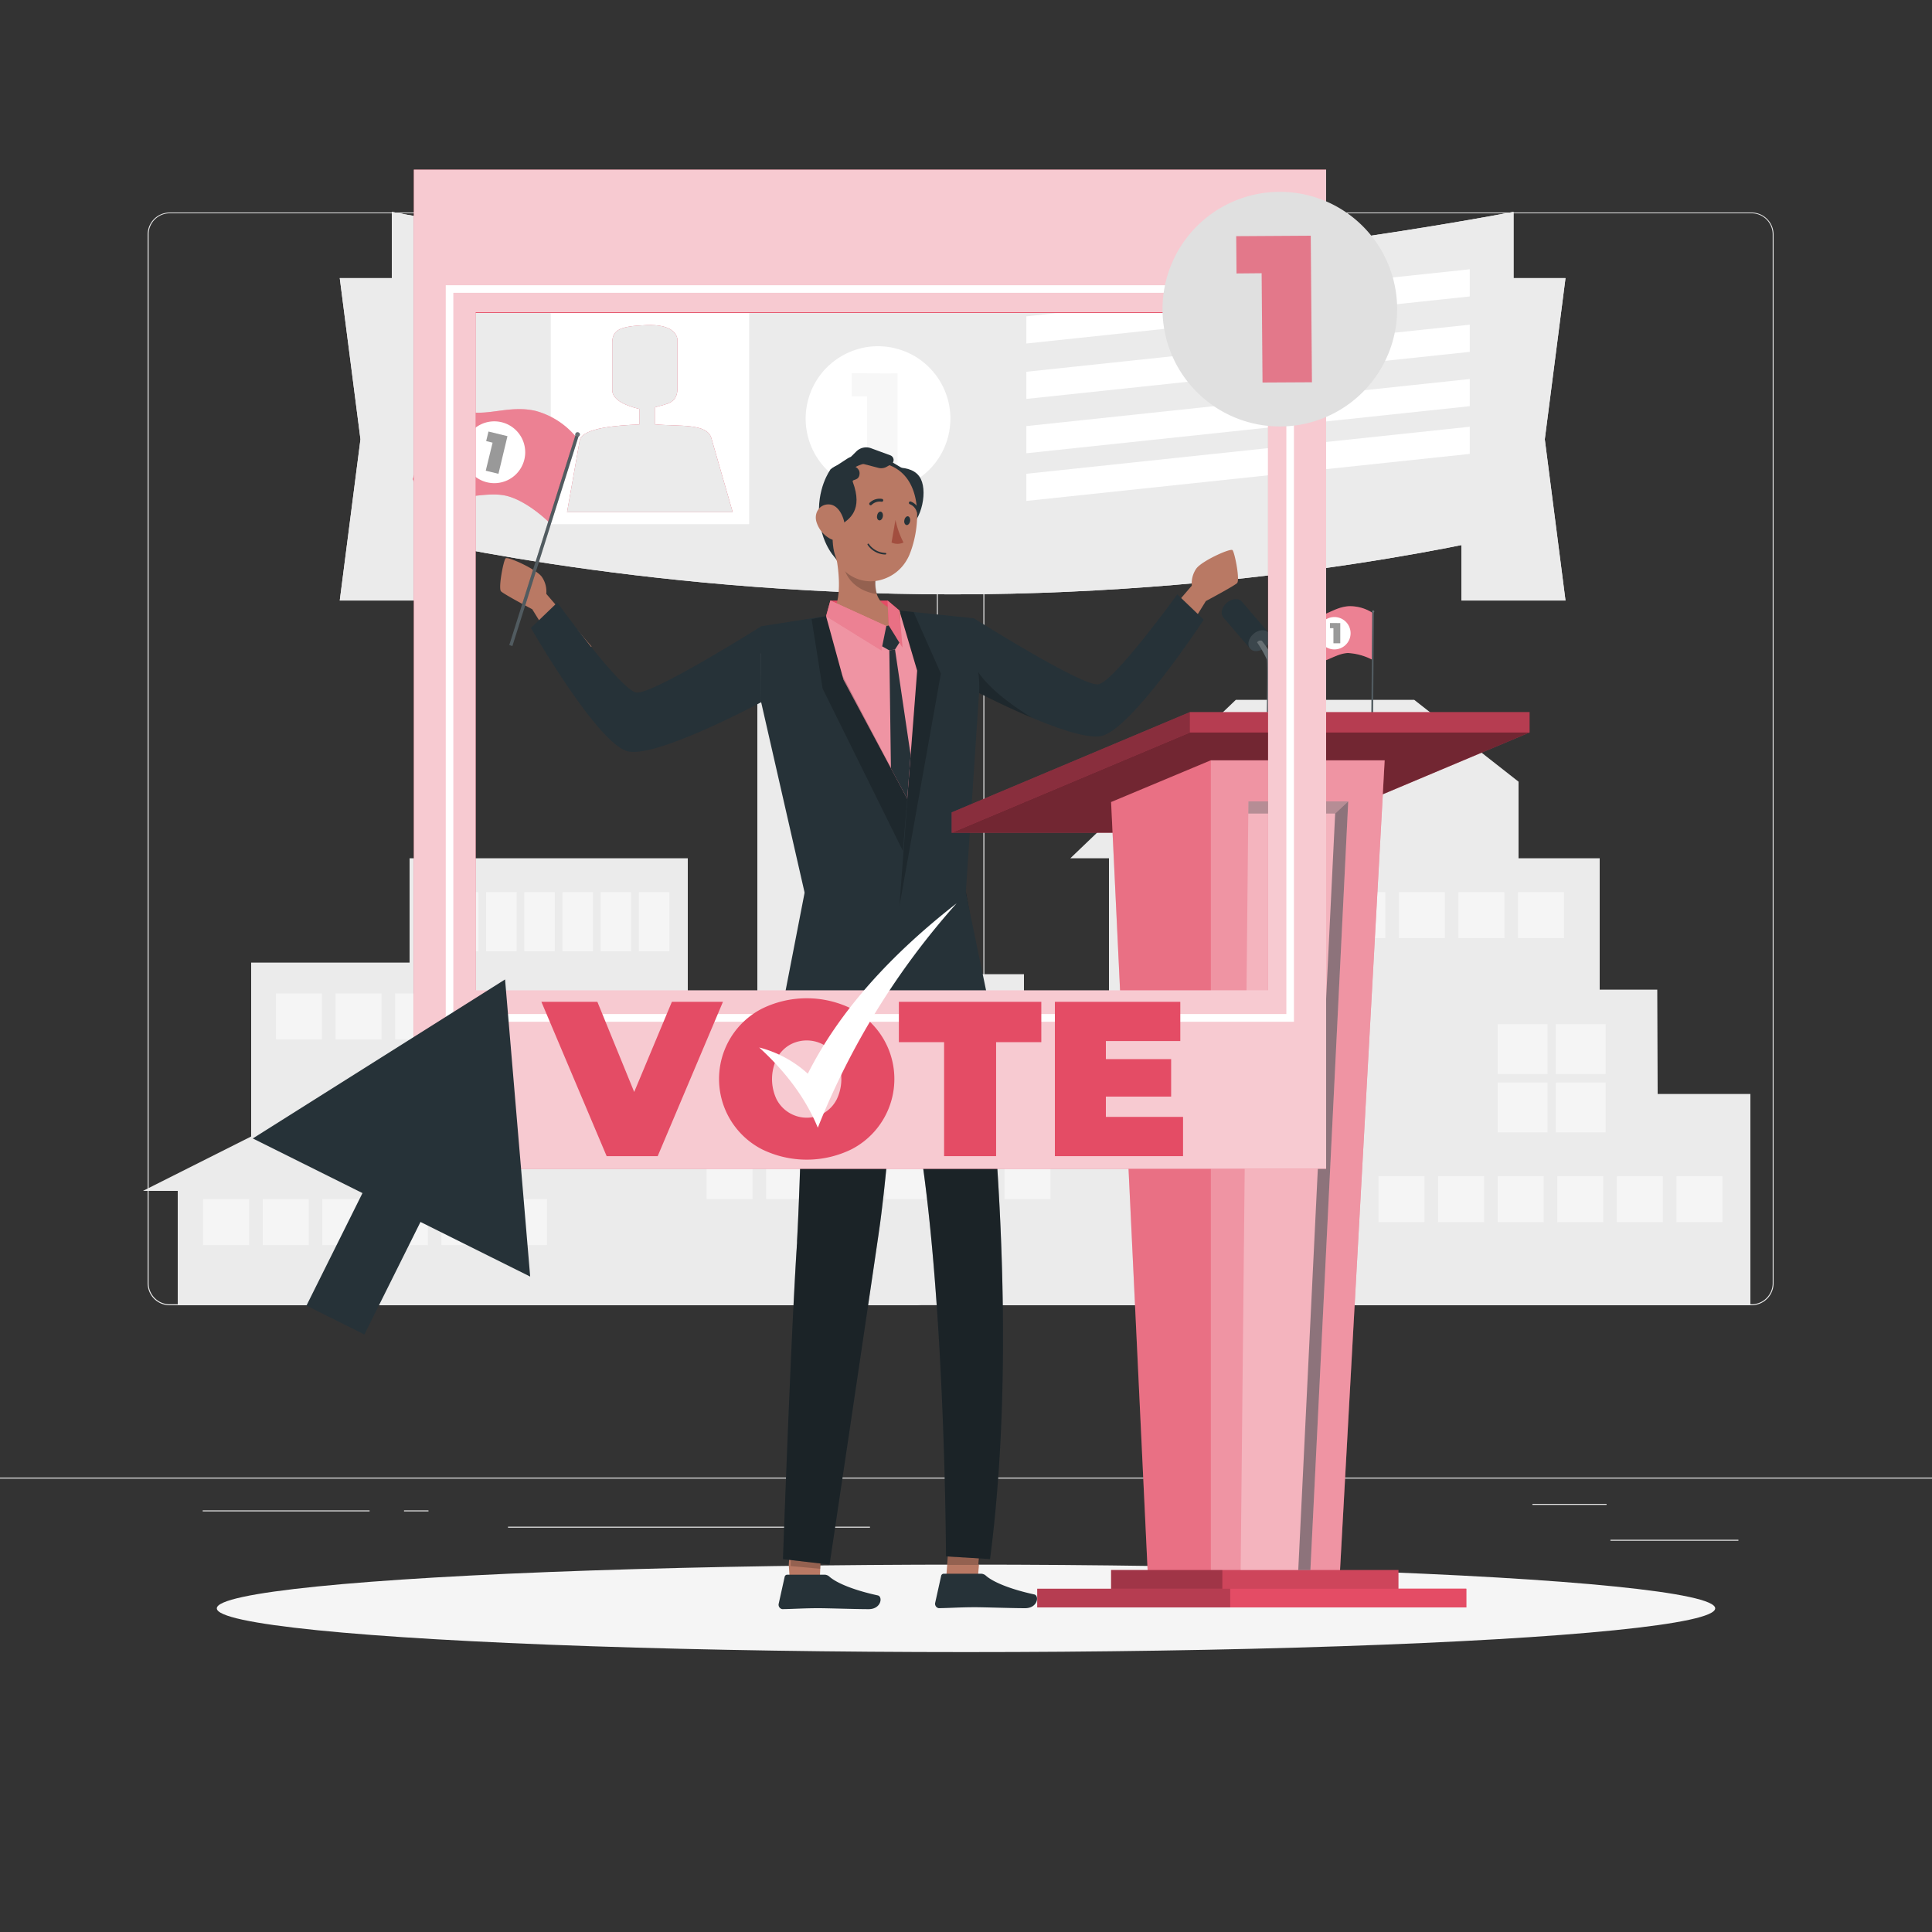 <svg xmlns="http://www.w3.org/2000/svg" viewBox="0 0 500 500"><rect x="0" y="0" width="500" height="500" fill="#333333" stroke="none"/><g id="freepik--background-complete--inject-1"><rect y="382.4" width="500" height="0.25" style="fill:#ebebeb"></rect><rect x="416.78" y="398.49" width="33.12" height="0.25" style="fill:#ebebeb"></rect><rect x="322.53" y="401.21" width="8.69" height="0.25" style="fill:#ebebeb"></rect><rect x="396.59" y="389.21" width="19.19" height="0.25" style="fill:#ebebeb"></rect><rect x="52.46" y="390.89" width="43.19" height="0.25" style="fill:#ebebeb"></rect><rect x="104.56" y="390.89" width="6.33" height="0.25" style="fill:#ebebeb"></rect><rect x="131.47" y="395.11" width="93.68" height="0.25" style="fill:#ebebeb"></rect><path d="M237,337.8H43.91a5.71,5.71,0,0,1-5.7-5.71V60.66A5.71,5.71,0,0,1,43.91,55H237a5.71,5.71,0,0,1,5.71,5.71V332.09A5.71,5.71,0,0,1,237,337.8ZM43.91,55.2a5.46,5.46,0,0,0-5.45,5.46V332.09a5.46,5.46,0,0,0,5.45,5.46H237a5.47,5.47,0,0,0,5.46-5.46V60.66A5.47,5.47,0,0,0,237,55.2Z" style="fill:#ebebeb"></path><path d="M453.31,337.8H260.21a5.72,5.72,0,0,1-5.71-5.71V60.66A5.72,5.72,0,0,1,260.21,55h193.1A5.71,5.71,0,0,1,459,60.66V332.09A5.71,5.71,0,0,1,453.31,337.8ZM260.21,55.2a5.47,5.47,0,0,0-5.46,5.46V332.09a5.47,5.47,0,0,0,5.46,5.46h193.1a5.47,5.47,0,0,0,5.46-5.46V60.66a5.47,5.47,0,0,0-5.46-5.46Z" style="fill:#ebebeb"></path><polygon points="46 337.78 453 337.78 453 283.12 429 283.12 428.9 256.12 414 256.12 414 222.12 393 222.12 393 202.3 366 181.12 319.83 181.12 277 222.12 287 222.12 287 267.12 265 267.12 265 252.12 217 252.12 217 169.12 196 169.12 196 276.12 178 276.12 178 222.12 106 222.12 106 249.12 65 249.12 65 294.12 37 308.2 46 308.2 46 337.78" style="fill:#ebebeb"></polygon><rect x="115.91" y="230.88" width="7.91" height="15.32" style="fill:#f5f5f5"></rect><rect x="125.8" y="230.88" width="7.91" height="15.32" style="fill:#f5f5f5"></rect><rect x="135.68" y="230.88" width="7.91" height="15.32" style="fill:#f5f5f5"></rect><rect x="145.56" y="230.88" width="7.91" height="15.32" style="fill:#f5f5f5"></rect><rect x="155.44" y="230.88" width="7.91" height="15.32" style="fill:#f5f5f5"></rect><rect x="165.33" y="230.88" width="7.91" height="15.32" style="fill:#f5f5f5"></rect><rect x="387.6" y="265.06" width="12.9" height="12.9" style="fill:#f5f5f5"></rect><rect x="387.6" y="280.16" width="12.9" height="12.9" style="fill:#f5f5f5"></rect><rect x="402.64" y="265.06" width="12.9" height="12.9" style="fill:#f5f5f5"></rect><rect x="402.64" y="280.16" width="12.9" height="12.9" style="fill:#f5f5f5"></rect><rect x="52.57" y="310.33" width="11.91" height="11.91" style="fill:#f5f5f5"></rect><rect x="67.99" y="310.33" width="11.91" height="11.91" style="fill:#f5f5f5"></rect><rect x="83.41" y="310.33" width="11.91" height="11.91" style="fill:#f5f5f5"></rect><rect x="98.82" y="310.33" width="11.91" height="11.91" style="fill:#f5f5f5"></rect><rect x="114.24" y="310.33" width="11.91" height="11.91" style="fill:#f5f5f5"></rect><rect x="129.66" y="310.33" width="11.91" height="11.91" style="fill:#f5f5f5"></rect><rect x="71.42" y="257.09" width="11.91" height="11.91" style="fill:#f5f5f5"></rect><rect x="86.83" y="257.09" width="11.91" height="11.91" style="fill:#f5f5f5"></rect><rect x="102.25" y="257.09" width="11.91" height="11.91" style="fill:#f5f5f5"></rect><rect x="117.67" y="257.09" width="11.91" height="11.91" style="fill:#f5f5f5"></rect><rect x="133.08" y="257.09" width="11.91" height="11.91" style="fill:#f5f5f5"></rect><rect x="148.5" y="257.09" width="11.91" height="11.91" style="fill:#f5f5f5"></rect><rect x="356.76" y="304.38" width="11.91" height="11.91" style="fill:#f5f5f5"></rect><rect x="372.18" y="304.38" width="11.91" height="11.91" style="fill:#f5f5f5"></rect><rect x="387.6" y="304.38" width="11.91" height="11.91" style="fill:#f5f5f5"></rect><rect x="403.01" y="304.38" width="11.91" height="11.91" style="fill:#f5f5f5"></rect><rect x="418.43" y="304.38" width="11.91" height="11.91" style="fill:#f5f5f5"></rect><rect x="433.85" y="304.38" width="11.91" height="11.91" style="fill:#f5f5f5"></rect><rect x="182.86" y="298.42" width="11.91" height="11.91" style="fill:#f5f5f5"></rect><rect x="198.28" y="298.42" width="11.91" height="11.91" style="fill:#f5f5f5"></rect><rect x="213.7" y="298.42" width="11.91" height="11.91" style="fill:#f5f5f5"></rect><rect x="229.11" y="298.42" width="11.91" height="11.91" style="fill:#f5f5f5"></rect><rect x="244.53" y="298.42" width="11.91" height="11.91" style="fill:#f5f5f5"></rect><rect x="259.95" y="298.42" width="11.91" height="11.91" style="fill:#f5f5f5"></rect><rect x="315.77" y="230.88" width="11.91" height="11.91" style="fill:#f5f5f5"></rect><rect x="331.19" y="230.88" width="11.91" height="11.91" style="fill:#f5f5f5"></rect><rect x="346.61" y="230.88" width="11.91" height="11.91" style="fill:#f5f5f5"></rect><rect x="362.03" y="230.88" width="11.91" height="11.91" style="fill:#f5f5f5"></rect><rect x="377.44" y="230.88" width="11.91" height="11.91" style="fill:#f5f5f5"></rect><rect x="392.86" y="230.88" width="11.91" height="11.91" style="fill:#f5f5f5"></rect><rect x="220.33" y="263.05" width="12.92" height="12.92" style="fill:#f5f5f5"></rect><rect x="236.26" y="263.05" width="12.92" height="12.92" style="fill:#f5f5f5"></rect><rect x="220.33" y="279.06" width="12.92" height="12.92" style="fill:#f5f5f5"></rect><rect x="236.26" y="279.06" width="12.92" height="12.92" style="fill:#f5f5f5"></rect><polygon points="87.93 155.41 114.88 155.41 114.88 71.98 87.93 71.98 93.29 113.69 87.93 155.41" style="fill:#ebebeb"></polygon><polygon points="87.93 155.41 114.88 155.41 114.88 71.98 87.93 71.98 93.29 113.69 87.93 155.41" style="fill:#ebebeb"></polygon><path d="M391.68,138.13s-62.47,15.69-145.14,15.69S101.4,138.13,101.4,138.13V54.83s80.84,15.68,145.14,15.68S391.68,54.83,391.68,54.83Z" style="fill:#ebebeb"></path><polygon points="101.4 138.13 114.88 155.41 114.88 71.98 101.4 54.83 101.4 138.13" style="fill:#ebebeb"></polygon><polygon points="405.15 155.41 378.21 155.41 378.21 71.98 405.15 71.98 399.79 113.69 405.15 155.41" style="fill:#ebebeb"></polygon><polygon points="405.15 155.41 378.21 155.41 378.21 71.98 405.15 71.98 399.79 113.69 405.15 155.41" style="fill:#ebebeb"></polygon><polygon points="391.68 138.13 378.21 155.41 378.21 71.98 391.68 54.83 391.68 138.13" style="fill:#ebebeb"></polygon><path d="M391.68,138.13s-62.47,15.69-145.14,15.69S101.4,138.13,101.4,138.13V54.83s80.84,15.68,145.14,15.68S391.68,54.83,391.68,54.83Z" style="fill:#ebebeb"></path><circle cx="227.24" cy="108.34" r="18.73" transform="translate(69.59 304.61) rotate(-76.72)" style="fill:#fff"></circle><g style="opacity:0.4"><path d="M232.27,96.64V120h-7.89V102.59h-4v-6Z" style="fill:#ebebeb"></path></g><rect x="142.53" y="81.01" width="51.35" height="54.65" style="fill:#fff"></rect><path d="M146.75,132.56l3.3-18.71c.91-3.21,10-3.77,15.4-4v-4c-3.2-.77-6.87-2.2-7-4.77V88.54c.1-3.21,2-4.12,8.81-4.4s7.89,2.46,8.07,3.67v12.1c.18,4.59-2.52,4.5-5.87,5.51v4.4c6.33.59,13.66-.37,14.67,3.67l5.5,19.07Z" style="fill:#E44C65"></path><path d="M146.75,132.56l3.3-18.71c.91-3.21,10-3.77,15.4-4v-4c-3.2-.77-6.87-2.2-7-4.77V88.54c.1-3.21,2-4.12,8.81-4.4s7.89,2.46,8.07,3.67v12.1c.18,4.59-2.52,4.5-5.87,5.51v4.4c6.33.59,13.66-.37,14.67,3.67l5.5,19.07Z" style="fill:#ebebeb"></path><polygon points="380.37 76.72 265.62 88.9 265.62 81.87 380.37 69.69 380.37 76.72" style="fill:#fff"></polygon><polygon points="380.37 91.06 265.62 103.24 265.62 96.21 380.37 84.03 380.37 91.06" style="fill:#fff"></polygon><polygon points="380.37 105.12 265.62 117.3 265.62 110.27 380.37 98.09 380.37 105.12" style="fill:#fff"></polygon><polygon points="380.37 117.47 265.62 129.64 265.62 122.61 380.37 110.44 380.37 117.47" style="fill:#fff"></polygon></g><g id="freepik--Shadow--inject-1"><ellipse id="freepik--path--inject-1" cx="250" cy="416.24" rx="193.89" ry="11.32" style="fill:#f5f5f5"></ellipse></g><g id="freepik--Character--inject-1"><path d="M214.92,121.52l4.37-2.83a4.89,4.89,0,0,1,3.27-.73l6.24.82a4.49,4.49,0,0,1,1.67.58l4.74,2.84L231.63,125l-15.29-.75Z" style="fill:#263238"></path><polygon points="214.9 155.43 229.69 155.43 232.76 158.01 213.79 159.47 214.9 155.43" style="fill:#E44C65"></polygon><polygon points="196.84 162.1 214.92 159.25 232.76 158.01 251.99 160.01 253.38 179.37 249.95 231 208.23 231 196.84 181.09 196.84 162.1" style="fill:#263238"></polygon><polygon points="244.81 409.03 252.93 409.88 253.35 405 253.21 404.91 254.14 392.44 254.14 392.39 246.19 391.53 246.24 391.63 245.14 404.91 245.14 405 244.81 409.03" style="fill:#b97964"></polygon><polygon points="204.34 408 212.2 408 212.29 405.6 212.3 405.38 212.66 395.26 212.67 395.04 212.85 390 205.14 390 205.14 390.24 204.99 390.44 204.14 404.87 204.14 405.1 204.34 408" style="fill:#b97964"></polygon><path d="M213.29,407.53h-9.55a.68.68,0,0,0-.67.54l-1.55,7a1.16,1.16,0,0,0,.9,1.37,1.07,1.07,0,0,0,.25,0c3.09-.05,5.34-.24,9.22-.24,2.39,0,9.6.25,12.9.25s3.73-3.26,2.38-3.56c-6.06-1.32-10.62-3.15-12.56-4.89A1.89,1.89,0,0,0,213.29,407.53Z" style="fill:#263238"></path><path d="M253.79,407.28h-9.55a.68.68,0,0,0-.67.54l-1.55,7a1.16,1.16,0,0,0,.9,1.37,1.07,1.07,0,0,0,.25,0c3.09-.05,5.34-.24,9.22-.24,2.39,0,9.6.25,12.9.25s3.73-3.26,2.38-3.56c-6.06-1.32-10.62-3.15-12.56-4.89A1.89,1.89,0,0,0,253.79,407.28Z" style="fill:#263238"></path><polygon points="245.17 405 253.36 405 254.45 392.44 246.34 391.6 246.33 391.63 245.18 404.91 245.17 405" style="opacity:0.2;isolation:isolate"></polygon><polygon points="204.6 405.3 212.29 406 212.3 406 212.67 395.47 212.66 395.36 205.29 390.49 204.62 405 204.6 405.3" style="opacity:0.2;isolation:isolate"></polygon><path d="M202.63,403.5l12.06,1.41s8.91-59.64,12.66-85.35c.06-.41.11-.81.17-1.2,1.48-10.15,3.18-29.24,4.62-47.18.82,2.2,1.57,4.63,2.27,7.28.15.55.3,1.11.44,1.68s.33,1.35.49,2,.3,1.32.45,2c.26,1.22.52,2.48.77,3.76,8.1,41.53,8.26,114.89,8.26,114.89l11.4.69c8.3-63.63-.86-140-5.36-167.73a.51.51,0,0,1,0,.13c-.08-.52-.17-1-.25-1.55a.43.43,0,0,0,0-.11c-.22-1.35-.43-2.26-.62-3.26H208.3s0,.36-.05.61,0,.59,0,.94,0,.52,0,.82,0,.34,0,.52,0,.37,0,.57c0,.9,0,1.95,0,3.13,0,.42,0,.86,0,1.32,0,.26,0,.52,0,.78s0,.74,0,1.13c-.13,10.6-.4,28-.81,45,0,.67,0,1.34,0,2s0,1.06,0,1.59c-.15,6-.32,11.82-.52,17.23s-.41,10.33-.64,14.5c0,.38,0,.78-.06,1.18,0,.57-.06,1.16-.1,1.77C204.53,350,202.63,403.5,202.63,403.5Z" style="fill:#263238"></path><path d="M202.63,403.5l12.06,1.41s8.91-59.64,12.66-85.35c.06-.41.11-.81.17-1.2,1.48-10.15,3.18-29.24,4.62-47.18.82,2.2,1.57,4.63,2.27,7.28.15.55.3,1.11.44,1.68s.33,1.35.49,2,.3,1.32.45,2c.26,1.22.52,2.48.77,3.76,8.1,41.53,8.26,114.89,8.26,114.89l11.4.69c8.3-63.63-.86-140-5.36-167.73a.5.5,0,0,0,0-.12c-.08-.45-.17-.88-.25-1.3a.43.43,0,0,0,0-.11c-.23-1.22-.44-2.26-.62-3.26H208.23s0,.36,0,.61,0,.58,0,.94,0,.52,0,.82v.52c0,.18,0,.37,0,.57,0,.9,0,1.95,0,3.13,0,.42,0,.86,0,1.32,0,.26,0,.52,0,.78s0,.74,0,1.13c-.13,10.6-.4,28-.81,45,0,.67,0,1.34,0,2s0,1.06,0,1.59c-.15,6-.32,11.82-.52,17.23s-.4,10.52-.64,14.75c0,.3,0,.61-.06.93,0,.57-.06,1.16-.1,1.77C204.53,350,202.63,403.5,202.63,403.5Z" style="opacity:0.3;isolation:isolate"></path><path d="M296.72,165.2l11.72-13.63a6.69,6.69,0,0,1,1.19-4.46c1.51-2,8.79-5.28,9.34-4.74s2,7.76,1.18,8.54-8.07,4.64-8.07,4.64l-8.8,14.2Z" style="fill:#b97964"></path><path d="M304.69,153.82s-16.37,22.62-20.44,23.29S252,160,252,160l-.53,18.37s25.63,13.57,33.43,12.14,26.63-30.13,26.63-30.13Z" style="fill:#263238"></path><path d="M153.1,167.32l-11.72-13.63a6.67,6.67,0,0,0-1.19-4.45c-1.51-2-8.79-5.28-9.34-4.74s-1.95,7.76-1.18,8.54,8.07,4.63,8.07,4.63l8.8,14.2Z" style="fill:#b97964"></path><path d="M144.23,155.94s16.36,22.63,20.44,23.29,32.26-17.09,32.26-17.09l.06,19.59s-26.47,14.2-34.27,12.78-25.32-32-25.32-32Z" style="fill:#263238"></path><polygon points="208.65 228.86 202.63 259.89 226.5 267.4 232.28 256.91 239.01 265.9 256.25 261.4 249.31 227.9 208.65 228.86" style="fill:#263238"></polygon><polygon points="234.79 206.72 237.36 173.57 232.76 158.01 213.79 159.47 218.29 175.9 234.79 206.72" style="fill:#E44C65"></polygon><polygon points="234.79 206.72 237.36 173.57 232.76 158.01 213.79 159.47 218.29 175.9 234.79 206.72" style="fill:#fff;opacity:0.4"></polygon><path d="M238.33,124c1.83,3.83-.13,11.88-4.44,13.5-6.65,2.49-5.75-16-5.75-16S236.12,119.37,238.33,124Z" style="fill:#263238"></path><path d="M214.92,159.25c3.83,3.48,15.81,9.07,15.81,9.07s3.26-8.48,2-10.31c-3.45-.57-5.12-2.18-5.81-4.24a10,10,0,0,1-.35-3.94,20.71,20.71,0,0,1,.29-2.2L215.29,139C216.81,144.71,218.67,155.14,214.92,159.25Z" style="fill:#b97964"></path><path d="M218,144.5c.46,7,6.18,8.88,9,9.27a10,10,0,0,1-.35-3.94Z" style="opacity:0.2;isolation:isolate"></path><path d="M217.19,146.11a9.83,9.83,0,0,0,11.29,3.81,11,11,0,0,0,6.25-5.09,11.2,11.2,0,0,0,.52-1c2.83-6.62,3.73-18.2-3.27-22.54a10.66,10.66,0,0,0-16.28,8C214.84,137,214,141.53,217.19,146.11Z" style="fill:#b97964"></path><path d="M227,133.42c-.15.61.13,1.18.54,1.25s.83-.38.94-1-.14-1.18-.55-1.25S227.1,132.78,227,133.42Z" style="fill:#263238"></path><path d="M234.05,134.62c-.15.61.14,1.19.55,1.26s.82-.39.93-1-.14-1.19-.54-1.26S234.15,134,234.05,134.62Z" style="fill:#263238"></path><path d="M231.75,134.55a22.55,22.55,0,0,0,2.08,5.85,3.66,3.66,0,0,1-3.1,0Z" style="fill:#a24e3f"></path><path d="M225.18,130.75a.4.4,0,0,0,.39-.08,3,3,0,0,1,2.55-.83.37.37,0,1,0,.18-.72h0a3.69,3.69,0,0,0-3.24,1,.37.37,0,0,0,0,.52h0A.44.44,0,0,0,225.18,130.75Z" style="fill:#263238"></path><path d="M229.16,143.51h0a5.69,5.69,0,0,1-4.63-2.52.21.21,0,0,1,.07-.27.19.19,0,0,1,.26.06h0a5.46,5.46,0,0,0,4.31,2.32.2.2,0,0,1,.19.19v0a.18.18,0,0,1-.19.19Z" style="fill:#263238"></path><path d="M237.5,132.7a.43.43,0,0,0,.22.06.39.39,0,0,0,.26-.46h0a3.69,3.69,0,0,0-2.29-2.51.37.37,0,0,0-.46.25h0a.39.39,0,0,0,.25.46h0a3,3,0,0,1,1.78,2A.37.37,0,0,0,237.5,132.7Z" style="fill:#263238"></path><path d="M214.92,121.52s-3.74,5-2.84,13c.78,7,4.47,10.28,4.47,10.28-1.66-3.33-1.16-9.83-.08-10s1,1.09,1,1.09c2.41-1.51,5.92-3.92,3.23-11.17-.32-.86,1.76-.07,1.76-2.32S217.38,119.12,214.92,121.52Z" style="fill:#263238"></path><path d="M211.28,135a7.4,7.4,0,0,0,3.55,4.41c2.29,1.23,4-.69,3.84-3.14-.15-2.19-1.51-5.53-4-5.72S210.62,132.68,211.28,135Z" style="fill:#b97964"></path><polygon points="230.73 168.32 229.37 162.03 214.9 155.43 221.78 164.42 230.73 168.32" style="fill:#E44C65"></polygon><polygon points="230.73 168.32 229.37 162.03 214.9 155.43 221.78 164.42 230.73 168.32" style="fill:#fff;opacity:0.4"></polygon><polygon points="214.9 155.43 229.37 162.03 228.09 168.32 213.79 159.47 214.9 155.43" style="fill:#E44C65"></polygon><polygon points="214.9 155.43 229.37 162.03 228.09 168.32 213.79 159.47 214.9 155.43" style="fill:#fff;opacity:0.3"></polygon><polygon points="230.73 168.32 230 161.88 229.69 155.43 232.76 158.01 230.73 168.32" style="fill:#E44C65"></polygon><polygon points="233.56 167.57 230 161.88 229.69 155.43 232.76 158.01 233.56 167.57" style="fill:#E44C65"></polygon><polygon points="233.56 167.57 230 161.88 229.69 155.43 232.76 158.01 233.56 167.57" style="fill:#fff;opacity:0.2"></polygon><polygon points="229.37 162.03 230 161.88 232.76 166.31 231.63 168.08 230.16 168.32 228.31 167.27 229.37 162.03" style="fill:#263238"></polygon><polygon points="230.57 198.84 230.16 168.32 231.63 168.08 235.67 195.39 234.79 206.72 230.57 198.84" style="fill:#263238"></polygon><polygon points="210.04 160.22 212.9 178.22 233.67 220.22 234.79 206.72 217.97 174.73 213.79 159.47 210.04 160.22" style="opacity:0.2"></polygon><polygon points="232.76 158.01 237.36 173.57 232.76 234.55 243.5 174.32 236.44 158.39 232.76 158.01" style="opacity:0.2"></polygon><path d="M253.38,179.37a26.06,26.06,0,0,0-.21-5.42c2.63,3.85,7.4,7.81,14,11.85C262.74,183.94,258.14,181.78,253.38,179.37Z" style="opacity:0.2"></path><path d="M225.42,116l5,1.84a1.28,1.28,0,0,1,.2,2.31l-1.13.64a2.88,2.88,0,0,1-2.17.29l-4.07-1.06-3.11-1.72,1.48-1.47A3.62,3.62,0,0,1,225.42,116Z" style="fill:#263238"></path><path d="M106.83,124s1.15,3.22,6.91,4.45,12.53-1.53,17.82,0S142,135.09,142,135.09l7-22.1a20.57,20.57,0,0,0-10.43-6.66c-6.35-1.44-11.77,1.12-16.88.32a12.66,12.66,0,0,1-7.86-4.75Z" style="fill:#E44C65"></path><path d="M106.83,124s1.15,3.22,6.91,4.45,12.53-1.53,17.82,0S142,135.09,142,135.09l7-22.1a20.57,20.57,0,0,0-10.43-6.66c-6.35-1.44-11.77,1.12-16.88.32a12.66,12.66,0,0,1-7.86-4.75Z" style="fill:#fff;opacity:0.3"></path><path d="M120.29,114.65a8,8,0,1,0,10.06-5.23A8,8,0,0,0,120.29,114.65Z" style="fill:#fff"></path><g style="opacity:0.4"><path d="M131.33,112.88,129,122.62l-3.29-.8,1.77-7.26-1.66-.41.6-2.47Z"></path></g><rect x="140.4" y="111.09" width="0.85" height="57.3" transform="translate(233.08 315.38) rotate(-162.49)" style="fill:#263238"></rect><rect x="140.4" y="111.09" width="0.85" height="57.3" transform="translate(233.08 315.38) rotate(-162.49)" style="fill:#fff;opacity:0.2;isolation:isolate"></rect><path d="M148.92,112.25a.55.55,0,0,0,.36.7.56.56,0,1,0,.33-1.06A.55.55,0,0,0,148.92,112.25Z" style="fill:#263238"></path><path d="M148.92,112.25a.55.55,0,0,0,.36.7.56.56,0,1,0,.33-1.06A.55.55,0,0,0,148.92,112.25Z" style="fill:#fff;opacity:0.3;isolation:isolate"></path></g><g id="freepik--Podium--inject-1"><path d="M335.85,170.57s1.07,1.43,4.14,1.17,6-2.68,8.9-2.74a15.53,15.53,0,0,1,6.24,1.73l.1-12.11a10.8,10.8,0,0,0-6.24-1.73c-3.39.25-5.71,2.36-8.38,2.74a6.58,6.58,0,0,1-4.66-1.17Z" style="fill:#E44C65"></path><path d="M335.85,170.57s1.07,1.43,4.14,1.17,6-2.68,8.9-2.74a15.53,15.53,0,0,1,6.24,1.73l.1-12.11a10.8,10.8,0,0,0-6.24-1.73c-3.39.25-5.71,2.36-8.38,2.74a6.58,6.58,0,0,1-4.66-1.17Z" style="fill:#fff;opacity:0.3"></path><path d="M341.15,163.84a4.19,4.19,0,1,0,4.22-4.15A4.19,4.19,0,0,0,341.15,163.84Z" style="fill:#fff"></path><g style="opacity:0.4"><path d="M346.86,161.25l0,5.23-1.77,0,0-3.91h-.9v-1.33Z"></path></g><rect x="355.03" y="158.26" width="0.45" height="29.95" transform="translate(709.05 349.41) rotate(-179.53)" style="fill:#263238"></rect><rect x="355.03" y="158.26" width="0.45" height="29.95" transform="translate(709.05 349.41) rotate(-179.53)" style="fill:#fff;opacity:0.2;isolation:isolate"></rect><path d="M355.08,158.26a.29.29,0,0,0,.58,0,.28.28,0,0,0-.28-.29A.31.31,0,0,0,355.08,158.26Z" style="fill:#263238"></path><path d="M355.08,158.26a.29.29,0,0,0,.58,0,.28.28,0,0,0-.28-.29A.31.31,0,0,0,355.08,158.26Z" style="fill:#fff;opacity:0.3;isolation:isolate"></path><path d="M317.49,156c1.32-1.14,3.07-1.27,3.9-.3l6.92,8.07-4.78,4.1-6.92-8.06C315.77,158.82,316.17,157.11,317.49,156Z" style="fill:#263238"></path><path d="M323.53,167.85c.83,1,2.58.84,3.9-.29s1.72-2.84.88-3.81-2.58-.84-3.9.29S322.7,166.88,323.53,167.85Z" style="fill:#263238"></path><path d="M323.53,167.85c.83,1,2.58.84,3.9-.29s1.72-2.84.88-3.81-2.58-.84-3.9.29S322.7,166.88,323.53,167.85Z" style="fill:#fff;opacity:0.1"></path><path d="M329.36,184.29s.21-12.8,0-14-2.78-4.45-2.78-4.45a1,1,0,0,0-1.25.42,27.8,27.8,0,0,1,2.5,4.37c.28,1.08,0,13.69,0,13.69Z" style="fill:#263238"></path><path d="M329.36,184.29s.21-12.8,0-14-2.78-4.45-2.78-4.45a1,1,0,0,0-1.25.42,27.8,27.8,0,0,1,2.5,4.37c.28,1.08,0,13.69,0,13.69Z" style="fill:#fff;opacity:0.3"></path><polygon points="395.85 189.57 395.85 184.29 307.95 184.29 246.3 210.24 246.3 215.52 287.93 215.52 297 406.32 287.55 406.32 287.55 411.16 268.43 411.16 268.43 416 316.35 416 379.47 416 379.47 411.16 361.92 411.16 361.92 406.32 346.8 406.32 357.87 205.56 395.85 189.57" style="fill:#E44C65"></polygon><rect x="307.95" y="184.29" width="87.9" height="5.29" style="opacity:0.2"></rect><polygon points="307.95 189.57 246.3 215.52 246.3 210.24 307.95 184.29 307.95 189.57" style="opacity:0.4"></polygon><polygon points="358.35 196.77 313.35 196.77 287.55 207.57 287.93 215.52 246.3 215.52 307.95 189.57 395.85 189.57 357.87 205.56 358.35 196.77" style="opacity:0.5"></polygon><polygon points="346.8 406.32 313.35 406.32 313.35 196.77 358.35 196.77 346.8 406.32" style="fill:#fff;opacity:0.4"></polygon><polygon points="313.35 406.32 297 406.32 287.55 207.57 313.35 196.77 313.35 406.32" style="fill:#fff;opacity:0.2"></polygon><rect x="318.38" y="411.16" width="61.09" height="4.84" style="fill:#E44C65"></rect><rect x="316.35" y="406.32" width="45.56" height="4.84" style="opacity:0.1"></rect><rect x="268.43" y="411.16" width="49.95" height="4.84" style="opacity:0.2"></rect><rect x="287.55" y="406.32" width="28.8" height="4.84" style="opacity:0.3"></rect><polygon points="321.08 406.32 323.09 207.4 348.92 207.4 339.13 406.32 321.08 406.32" style="fill:#fff;opacity:0.3"></polygon><polygon points="323.06 210.55 345.54 210.55 348.92 207.4 323.09 207.4 323.06 210.55" style="fill:#263238;opacity:0.3"></polygon><polygon points="339.13 406.32 348.92 207.4 345.54 210.55 335.99 406.32 339.13 406.32" style="fill:#263238;opacity:0.5"></polygon></g><g id="freepik--Graphic--inject-1"><path d="M107.1,43.9V302.49H343.2V43.9ZM123.1,81H328.18V256.35H123.1V81Z" style="fill:#E44C65"></path><path d="M107.1,43.9V302.49H343.2V43.9Zm16,36.92H328.18V256.29H123.1V80.82Z" style="fill:#fff;opacity:0.7"></path><path d="M334.87,264.43H115.36V73.82H334.87Zm-217.55-2H332.91V75.78H117.32Z" style="fill:#fff"></path><path d="M187.1,259.27l-16.89,39.94H157l-16.89-39.94h14.49l9.53,23.33,9.75-23.33Z" style="fill:#E44C65"></path><path d="M197.2,297.44a20.46,20.46,0,0,1,0-36.4,26.27,26.27,0,0,1,23.16,0,20.47,20.47,0,0,1,0,36.4,26.36,26.36,0,0,1-23.16,0ZM213.32,288a8.68,8.68,0,0,0,3.22-3.48,12.19,12.19,0,0,0,0-10.55,8.82,8.82,0,0,0-3.22-3.48,9,9,0,0,0-9.07,0A8.77,8.77,0,0,0,201,274a12.19,12.19,0,0,0,0,10.55,8.82,8.82,0,0,0,12.3,3.48Z" style="fill:#E44C65"></path><path d="M244.33,269.71h-11.7V259.27h36.86v10.44h-11.7v29.5H244.33Z" style="fill:#E44C65"></path><path d="M306.17,289.05v10.16H273V259.27h32.46v10.15H286.2v4.68h16.89v9.7H286.2v5.25Z" style="fill:#E44C65"></path><path d="M196.48,271.09a29.61,29.61,0,0,1,12.58,6.78c8.22-16.3,21.52-30.85,38.53-44.11a195.93,195.93,0,0,0-35.94,58.09C208.7,284.69,203.77,277.75,196.48,271.09Z" style="fill:#fff"></path><polygon points="137.21 330.38 130.71 253.48 65.42 294.63 93.81 308.77 79.31 337.89 94.31 345.37 108.82 316.24 137.21 330.38" style="fill:#263238"></polygon><path d="M361.58,79.76A30.36,30.36,0,1,1,331,49.65,30.36,30.36,0,0,1,361.58,79.76Z" style="fill:#e0e0e0"></path><g style="opacity:0.7"><path d="M339.22,61l.31,37.93L326.74,99l-.23-28.29-6.5.06-.08-9.65Z" style="fill:#E44C65"></path></g></g></svg>